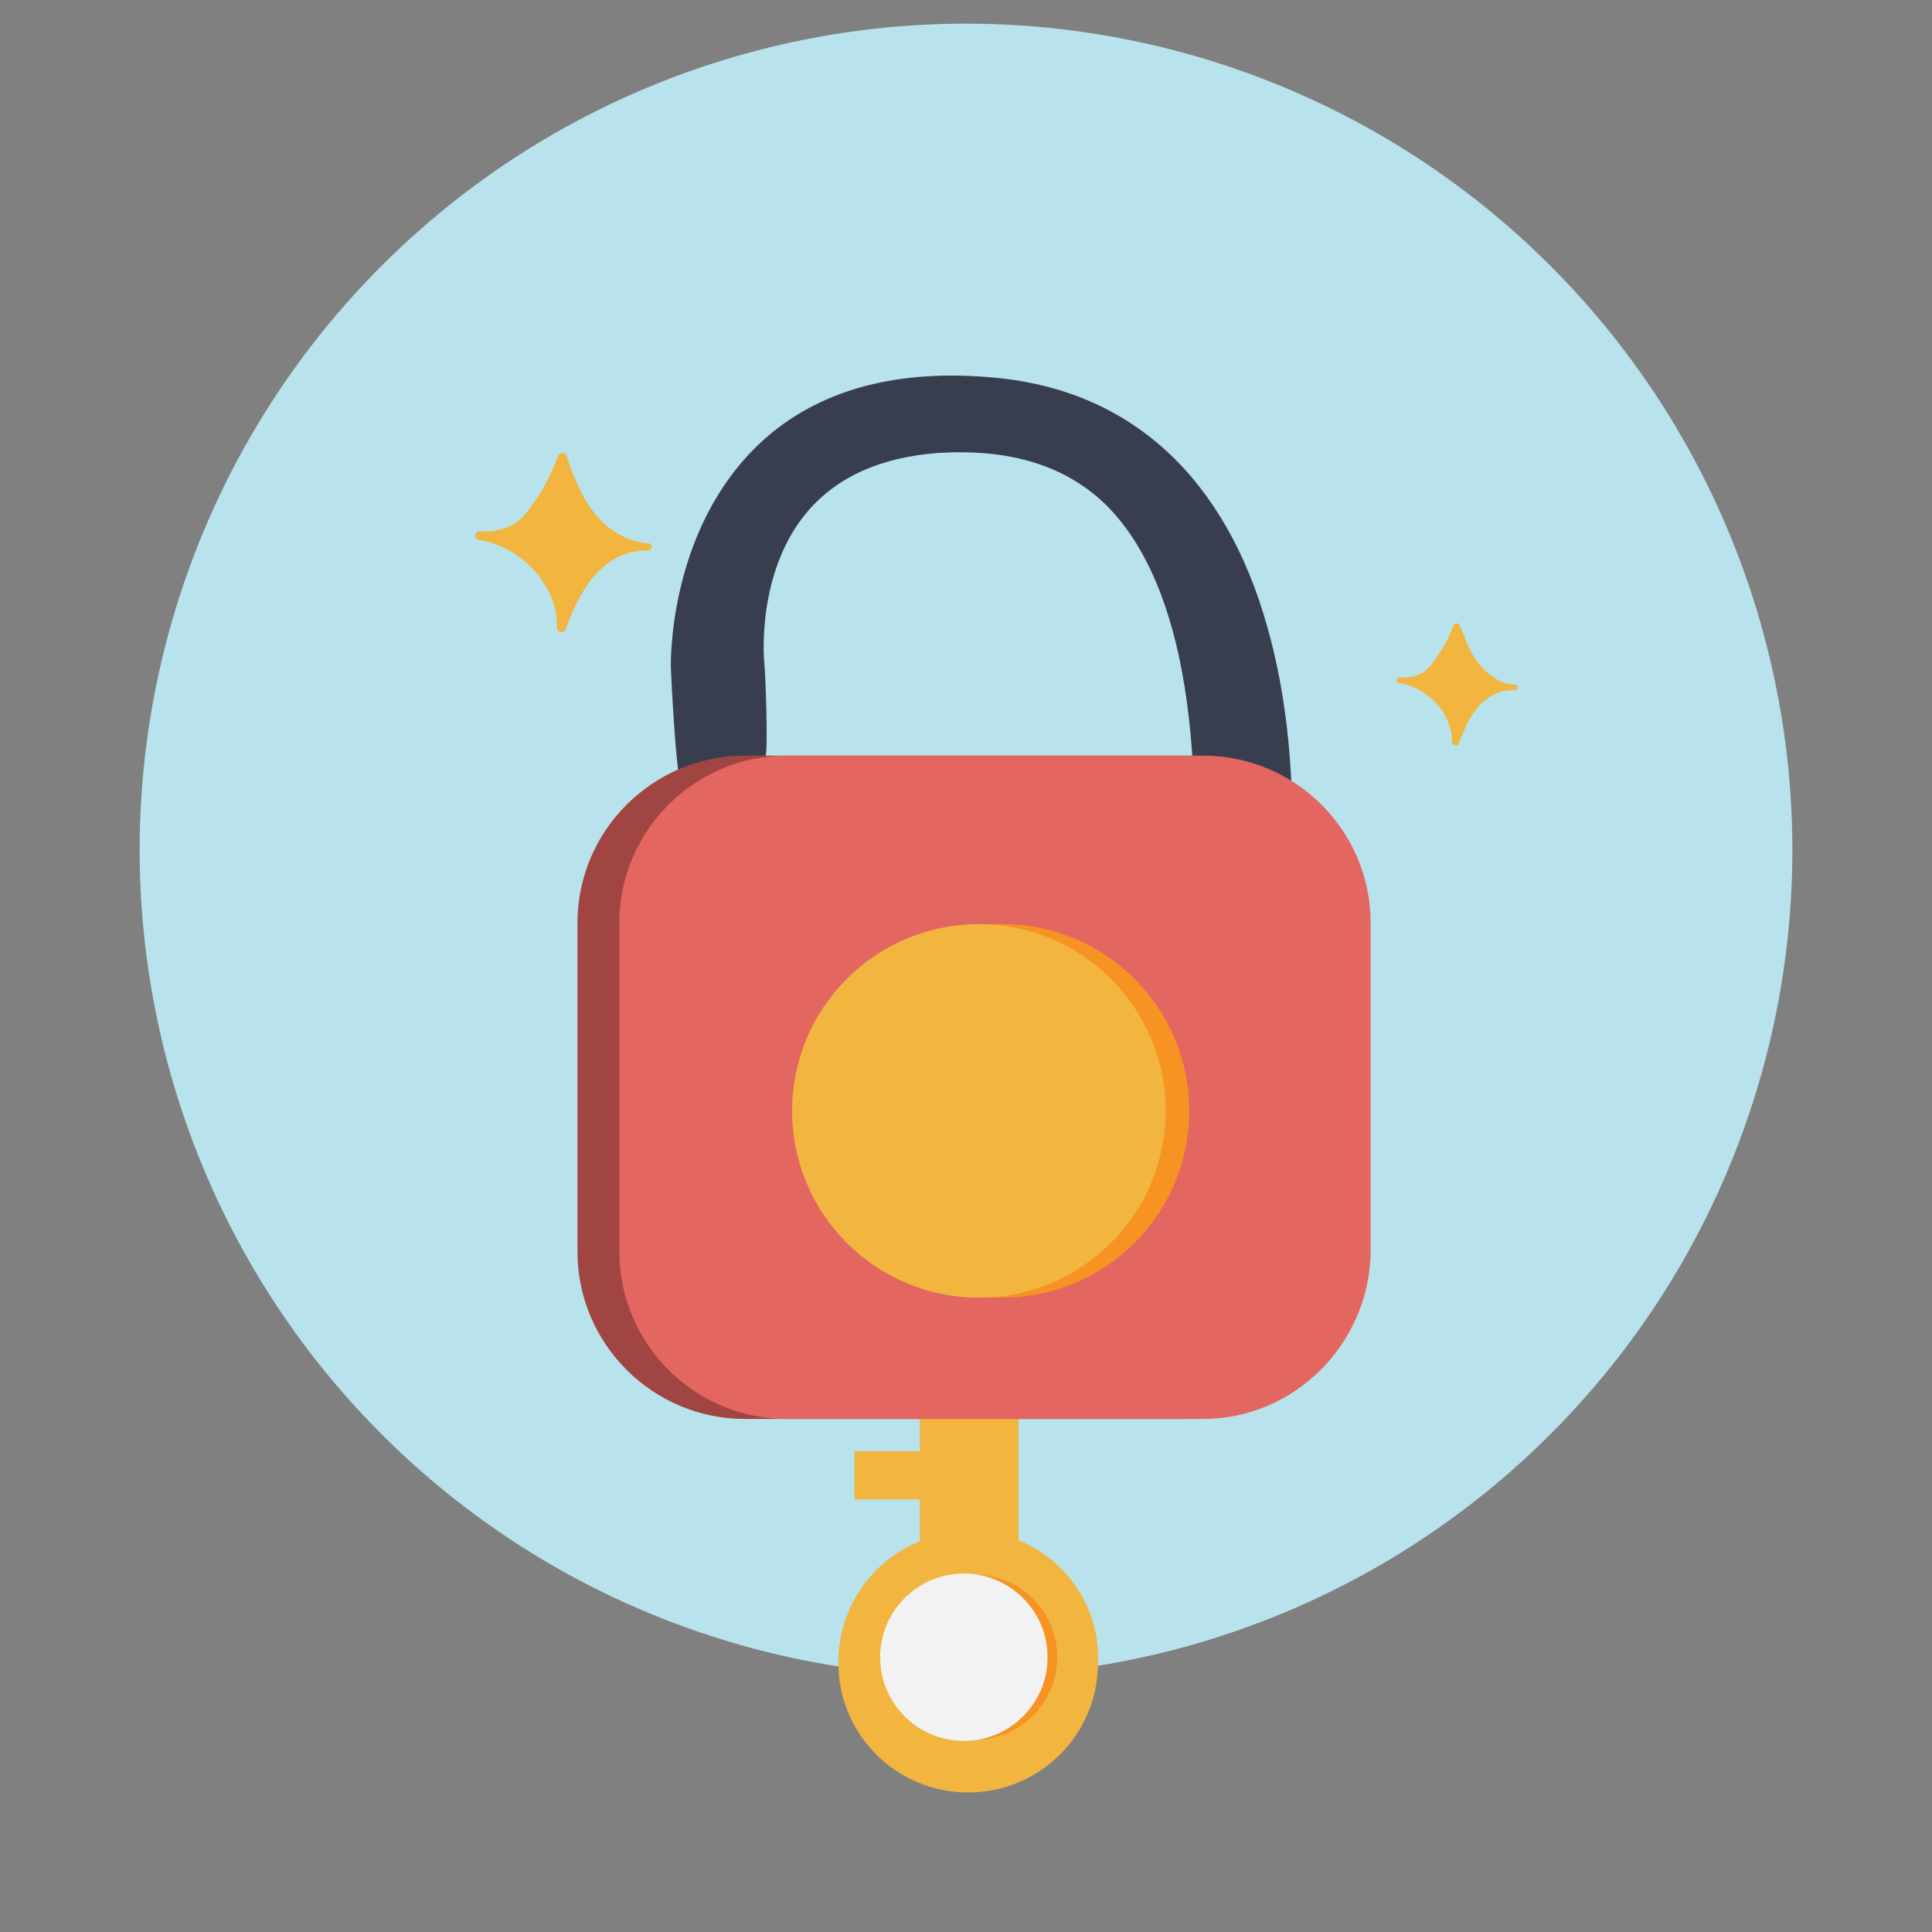 <?xml version="1.0" encoding="utf-8"?>
<!-- Generator: Adobe Illustrator 24.1.2, SVG Export Plug-In . SVG Version: 6.00 Build 0)  -->
<svg version="1.1" id="Layer_1" xmlns="http://www.w3.org/2000/svg" xmlns:xlink="http://www.w3.org/1999/xlink" x="0px" y="0px"
	 viewBox="0 0 180 180" style="enable-background:new 0 0 180 180;" xml:space="preserve">
<rect x="0" y="0" width="180" height="180" fill="#808080" stroke="none"/>
<style type="text/css">
	.st0{fill:#B8E3EC;}
	.st1{opacity:0.7;fill:#B8E3EC;}
	.st2{opacity:0.7;fill:#71CCD6;}
	.st3{fill:#C2E8FB;}
	.st4{fill:#1B1E28;}
	.st5{fill:#EE6B65;}
	.st6{fill:#E46660;}
	.st7{fill:#F2B540;}
	.st8{fill:#F37C77;}
	.st9{fill:#4E546C;}
	.st10{fill:#73CCD6;}
	.st11{fill:#ED6C65;}
	.st12{fill:#FECD9B;}
	.st13{fill:#FAAB5A;}
	.st14{fill:#989898;}
	.st15{fill:#D4615A;}
	.st16{fill:#7D7D7D;}
	.st17{fill:#F7C058;}
	.st18{fill:#00989A;}
	.st19{fill:#71CCD6;}
	.st20{fill:#FFFFFF;}
	.st21{fill:#F69322;}
	.st22{fill:#DAD9D8;}
	.st23{fill:#546161;}
	.st24{fill:#F79520;}
	.st25{fill:#F2F2F2;}
	.st26{fill:#393E4F;}
	.st27{fill:#A14542;}
	.st28{fill:#004760;}
	.st29{fill:#30BEC1;}
	.st30{fill:#474E64;}
	.st31{fill:#2B2E3B;}
	.st32{fill:#FAAA5A;}
	.st33{fill:#D47428;}
	.st34{fill:#332716;}
	.st35{fill:#69787A;}
	.st36{fill:#31BEC2;}
	.st37{opacity:0.5;fill:#D47428;}
	.st38{fill:#D79F30;}
	.st39{fill:#0A0A0B;}
	.st40{fill:#007172;}
	.st41{fill:#D66059;}
	.st42{fill:#F5928F;}
	.st43{fill:#C46328;}
	.st44{fill:none;stroke:#007172;stroke-width:5;stroke-linecap:round;stroke-miterlimit:10;}
	.st45{fill:none;stroke:#007172;stroke-width:5;stroke-linecap:round;stroke-miterlimit:10;stroke-dasharray:4.2,6.301;}
	.st46{fill:none;stroke:#007172;stroke-width:5;stroke-linecap:round;stroke-miterlimit:10;stroke-dasharray:4,6;}
	.st47{fill:#5B6B6C;}
	.st48{opacity:0.5;fill:#F69322;}
	.st49{fill:#727373;}
	.st50{fill:#444644;}
	.st51{opacity:0.34;}
	.st52{fill:#F38B20;}
	.st53{fill:#FCAF21;}
	.st54{fill:#438E49;}
	.st55{fill:#51B159;}
	.st56{fill:#7EC67E;}
	.st57{opacity:0.26;}
	.st58{fill:#2B582F;}
	.st59{fill:#FECE9A;}
	.st60{fill:#FFF8EC;}
	.st61{fill:#CF965E;}
	.st62{fill:#945F37;}
	.st63{fill:#EFB440;}
	.st64{fill:#FCBB79;}
	.st65{fill:#FEDBB5;}
	.st66{fill:#FFEBD8;}
	.st67{fill:#C45853;}
	.st68{fill:#3E3F43;stroke:#3E3F43;stroke-width:2;stroke-miterlimit:10;}
	.st69{fill:#F08F2C;}
	.st70{fill:#FFD397;}
	.st71{clip-path:url(#SVGID_2_);}
	.st72{clip-path:url(#SVGID_4_);}
	.st73{fill:#131617;}
	.st74{fill:#B4BBBC;}
	.st75{fill:#2E2A26;}
	.st76{fill:#05898B;}
	.st77{fill:#00485D;}
	.st78{fill:#FFD39A;}
	.st79{fill:#686A73;}
	.st80{fill:#E9F6FA;}
	.st81{fill:#454E50;}
	.st82{fill:#FAA73D;}
	.st83{fill:#0C0C0D;}
	.st84{fill:#BEC0C9;}
	.st85{fill:#536263;}
	.st86{fill:#D2D6D6;}
	.st87{fill:#68787A;}
	.st88{fill:#FFE9BF;}
	.st89{fill:#96A0A0;}
	.st90{fill:#313A3B;}
	.st91{fill:#F4CDA6;}
	.st92{fill:#8D5935;}
	.st93{fill:#E8E7E7;}
	.st94{fill:#CFCFCE;}
	.st95{fill:#5B5B5B;}
	.st96{fill:#96D7E0;}
	.st97{fill:#B7842C;}
	.st98{fill:#FFDFA1;}
	.st99{fill:#B8534E;}
	.st100{fill:#F8B0AE;}
	.st101{fill:none;stroke:#EE6B65;stroke-width:9;stroke-linecap:round;stroke-miterlimit:10;}
	.st102{fill:none;stroke:#EE6B65;stroke-width:14;stroke-miterlimit:10;}
	.st103{fill:#C8912D;}
	.st104{clip-path:url(#SVGID_8_);}
	.st105{fill:#F2B53E;}
	.st106{fill:#95D7E0;}
	.st107{fill:#9BDCF9;}
	.st108{fill:#F7FBFE;}
	.st109{fill:#A37659;}
	.st110{fill:none;stroke:#2B2E3B;stroke-width:2;stroke-miterlimit:10;}
	.st111{fill:#E6F5F8;}
	.st112{fill:#444F4F;}
	.st113{fill:none;stroke:#444F4F;stroke-width:4;stroke-miterlimit:10;}
	.st114{fill:none;stroke:#2B2E3B;stroke-width:6;stroke-linecap:round;stroke-miterlimit:10;}
	.st115{fill:#E15F5F;}
</style>
<g>
	<g id="XMLID_610_">
		<ellipse transform="matrix(0.707 -0.707 0.707 0.707 -29.623 86.829)" class="st0" cx="90" cy="79.2" rx="77" ry="77"/>
	</g>
	<g id="XMLID_607_">
		<g id="XMLID_609_">
			<path class="st7" d="M60.3,50.6c-1.5-0.1-2.8-0.8-3.9-1.7c-1.2-1.1-2-2.4-2.6-3.8c-0.4-0.8-0.7-1.7-1-2.6c-0.1-0.4-0.7-0.4-0.8,0
				c-0.5,1.2-1,2.4-1.7,3.5c-0.6,0.9-1.2,1.9-2.1,2.6c0,0-0.1,0.1-0.1,0.1c-1,0.6-2.2,0.9-3.4,0.8c-0.5,0-0.6,0.7-0.1,0.8
				c3.2,0.5,5.9,2.9,6.9,5.7c0.3,0.8,0.4,1.7,0.4,2.5c0,0.5,0.7,0.5,0.8,0.1c1-2.6,2.3-5.5,5.1-6.8c0.7-0.3,1.5-0.5,2.3-0.5
				C60.9,51.4,60.9,50.6,60.3,50.6z"/>
		</g>
		<g id="XMLID_608_">
			<path class="st7" d="M141.2,63.8c-1,0-1.9-0.5-2.7-1.2c-0.8-0.7-1.4-1.7-1.8-2.6c-0.2-0.6-0.5-1.2-0.7-1.7
				c-0.1-0.3-0.5-0.3-0.6,0c-0.3,0.8-0.7,1.7-1.2,2.4c-0.4,0.6-0.8,1.3-1.4,1.8c0,0-0.1,0-0.1,0.1c-0.7,0.4-1.5,0.6-2.3,0.5
				c-0.3,0-0.4,0.5-0.1,0.5c2.2,0.4,4.1,2,4.7,3.9c0.2,0.6,0.3,1.1,0.3,1.7c0,0.3,0.5,0.3,0.6,0.1c0.7-1.8,1.5-3.8,3.5-4.7
				c0.5-0.2,1-0.3,1.6-0.3C141.5,64.4,141.5,63.8,141.2,63.8z"/>
		</g>
	</g>
	<g id="XMLID_588_">
		<path class="st7" d="M94.9,143.5v-16.8c0-1-0.8-1.8-1.8-1.8h-5.6c-1,0-1.8,0.8-1.8,1.8v8.5h-6.1v4.5h6.1v3.9
			c-4.5,1.8-7.6,6.2-7.6,11.3c0,6.7,5.4,12.1,12.1,12.1s12.1-5.4,12.1-12.1C102.5,149.7,99.3,145.3,94.9,143.5z"/>
	</g>
	<g id="XMLID_587_">
		<circle class="st21" cx="90.8" cy="154.4" r="7.7"/>
	</g>
	<g id="XMLID_574_">
		<g id="XMLID_586_">
			<circle class="st25" cx="89.8" cy="154.4" r="7.7"/>
		</g>
		<g id="XMLID_580_">
			<path class="st25" d="M89.8,162.2c-4.3,0-7.8-3.5-7.8-7.8c0-4.3,3.5-7.8,7.8-7.8c4.3,0,7.8,3.5,7.8,7.8
				C97.6,158.7,94.1,162.2,89.8,162.2z M89.8,146.8c-4.2,0-7.6,3.4-7.6,7.6c0,4.2,3.4,7.6,7.6,7.6c4.2,0,7.6-3.4,7.6-7.6
				C97.5,150.2,94,146.8,89.8,146.8z"/>
		</g>
	</g>
	<g id="XMLID_520_">
		<g id="XMLID_546_">
			<path class="st26" d="M118.5,79c0,0,3-39-25.9-41.9c-28.9-2.8-28.3,25-28.3,25l5.1-0.3c0,0-2.1-20.1,17.9-21.5
				c20.3-1.4,26.2,15.3,25.9,38.6H118.5z"/>
		</g>
		<g id="XMLID_521_">
			<path class="st26" d="M118.5,80.8h-5.4c-0.5,0-0.9-0.2-1.3-0.5c-0.3-0.3-0.5-0.8-0.5-1.3c0.1-7.6-0.5-14.1-1.8-19.3
				c-1.4-5.6-3.6-9.9-6.6-12.8c-3.8-3.6-8.9-5.1-15.5-4.7c-5.3,0.4-9.4,2.2-12.2,5.5c-4.8,5.7-4,13.9-4,14c0.1,0.5,0.4,8.5,0.1,8.8
				c-0.3,0.4-7.6,2.5-7.9,2.2c-0.4-0.3-0.9-10.1-0.9-10.6c0-0.5-0.2-12.9,8.4-20.9c5.3-4.9,12.7-6.9,21.9-6
				c12.6,1.2,21.4,9.3,25.3,23.3c2.9,10.3,2.2,20.1,2.2,20.5C120.2,80,119.4,80.8,118.5,80.8z M114.9,77.2h1.9
				c0.1-3.2-0.1-10.4-2.1-17.7c-2.3-8-6.1-13.7-11.5-17.1c0.8,0.6,1.5,1.2,2.2,1.8C111.8,50.3,114.9,61.1,114.9,77.2z M81.6,39.5
				c-3.2,0.8-6,2.3-8.2,4.4c-5.6,5.1-6.9,12.8-7.2,16.3l1.3-0.1c0-3.2,0.6-9.7,4.9-14.8C74.8,42.6,77.8,40.6,81.6,39.5z"/>
		</g>
	</g>
	<g id="XMLID_519_">
		<path class="st27" d="M110.6,132.2H69.4c-8.6,0-15.6-7-15.6-15.6V86c0-8.6,7-15.6,15.6-15.6h41.3c8.6,0,15.6,7,15.6,15.6v30.6
			C126.2,125.2,119.2,132.2,110.6,132.2z"/>
	</g>
	<g id="XMLID_515_">
		<path class="st6" d="M112.1,132.2H73.3c-8.6,0-15.6-7-15.6-15.6V86c0-8.6,7-15.6,15.6-15.6h38.8c8.6,0,15.6,7,15.6,15.6v30.6
			C127.6,125.2,120.6,132.2,112.1,132.2z"/>
	</g>
	<g id="XMLID_511_">
		<circle class="st21" cx="93.4" cy="103.5" r="17.4"/>
	</g>
	<g id="XMLID_507_">
		<circle class="st7" cx="91.2" cy="103.5" r="17.4"/>
	</g>
</g>
</svg>
